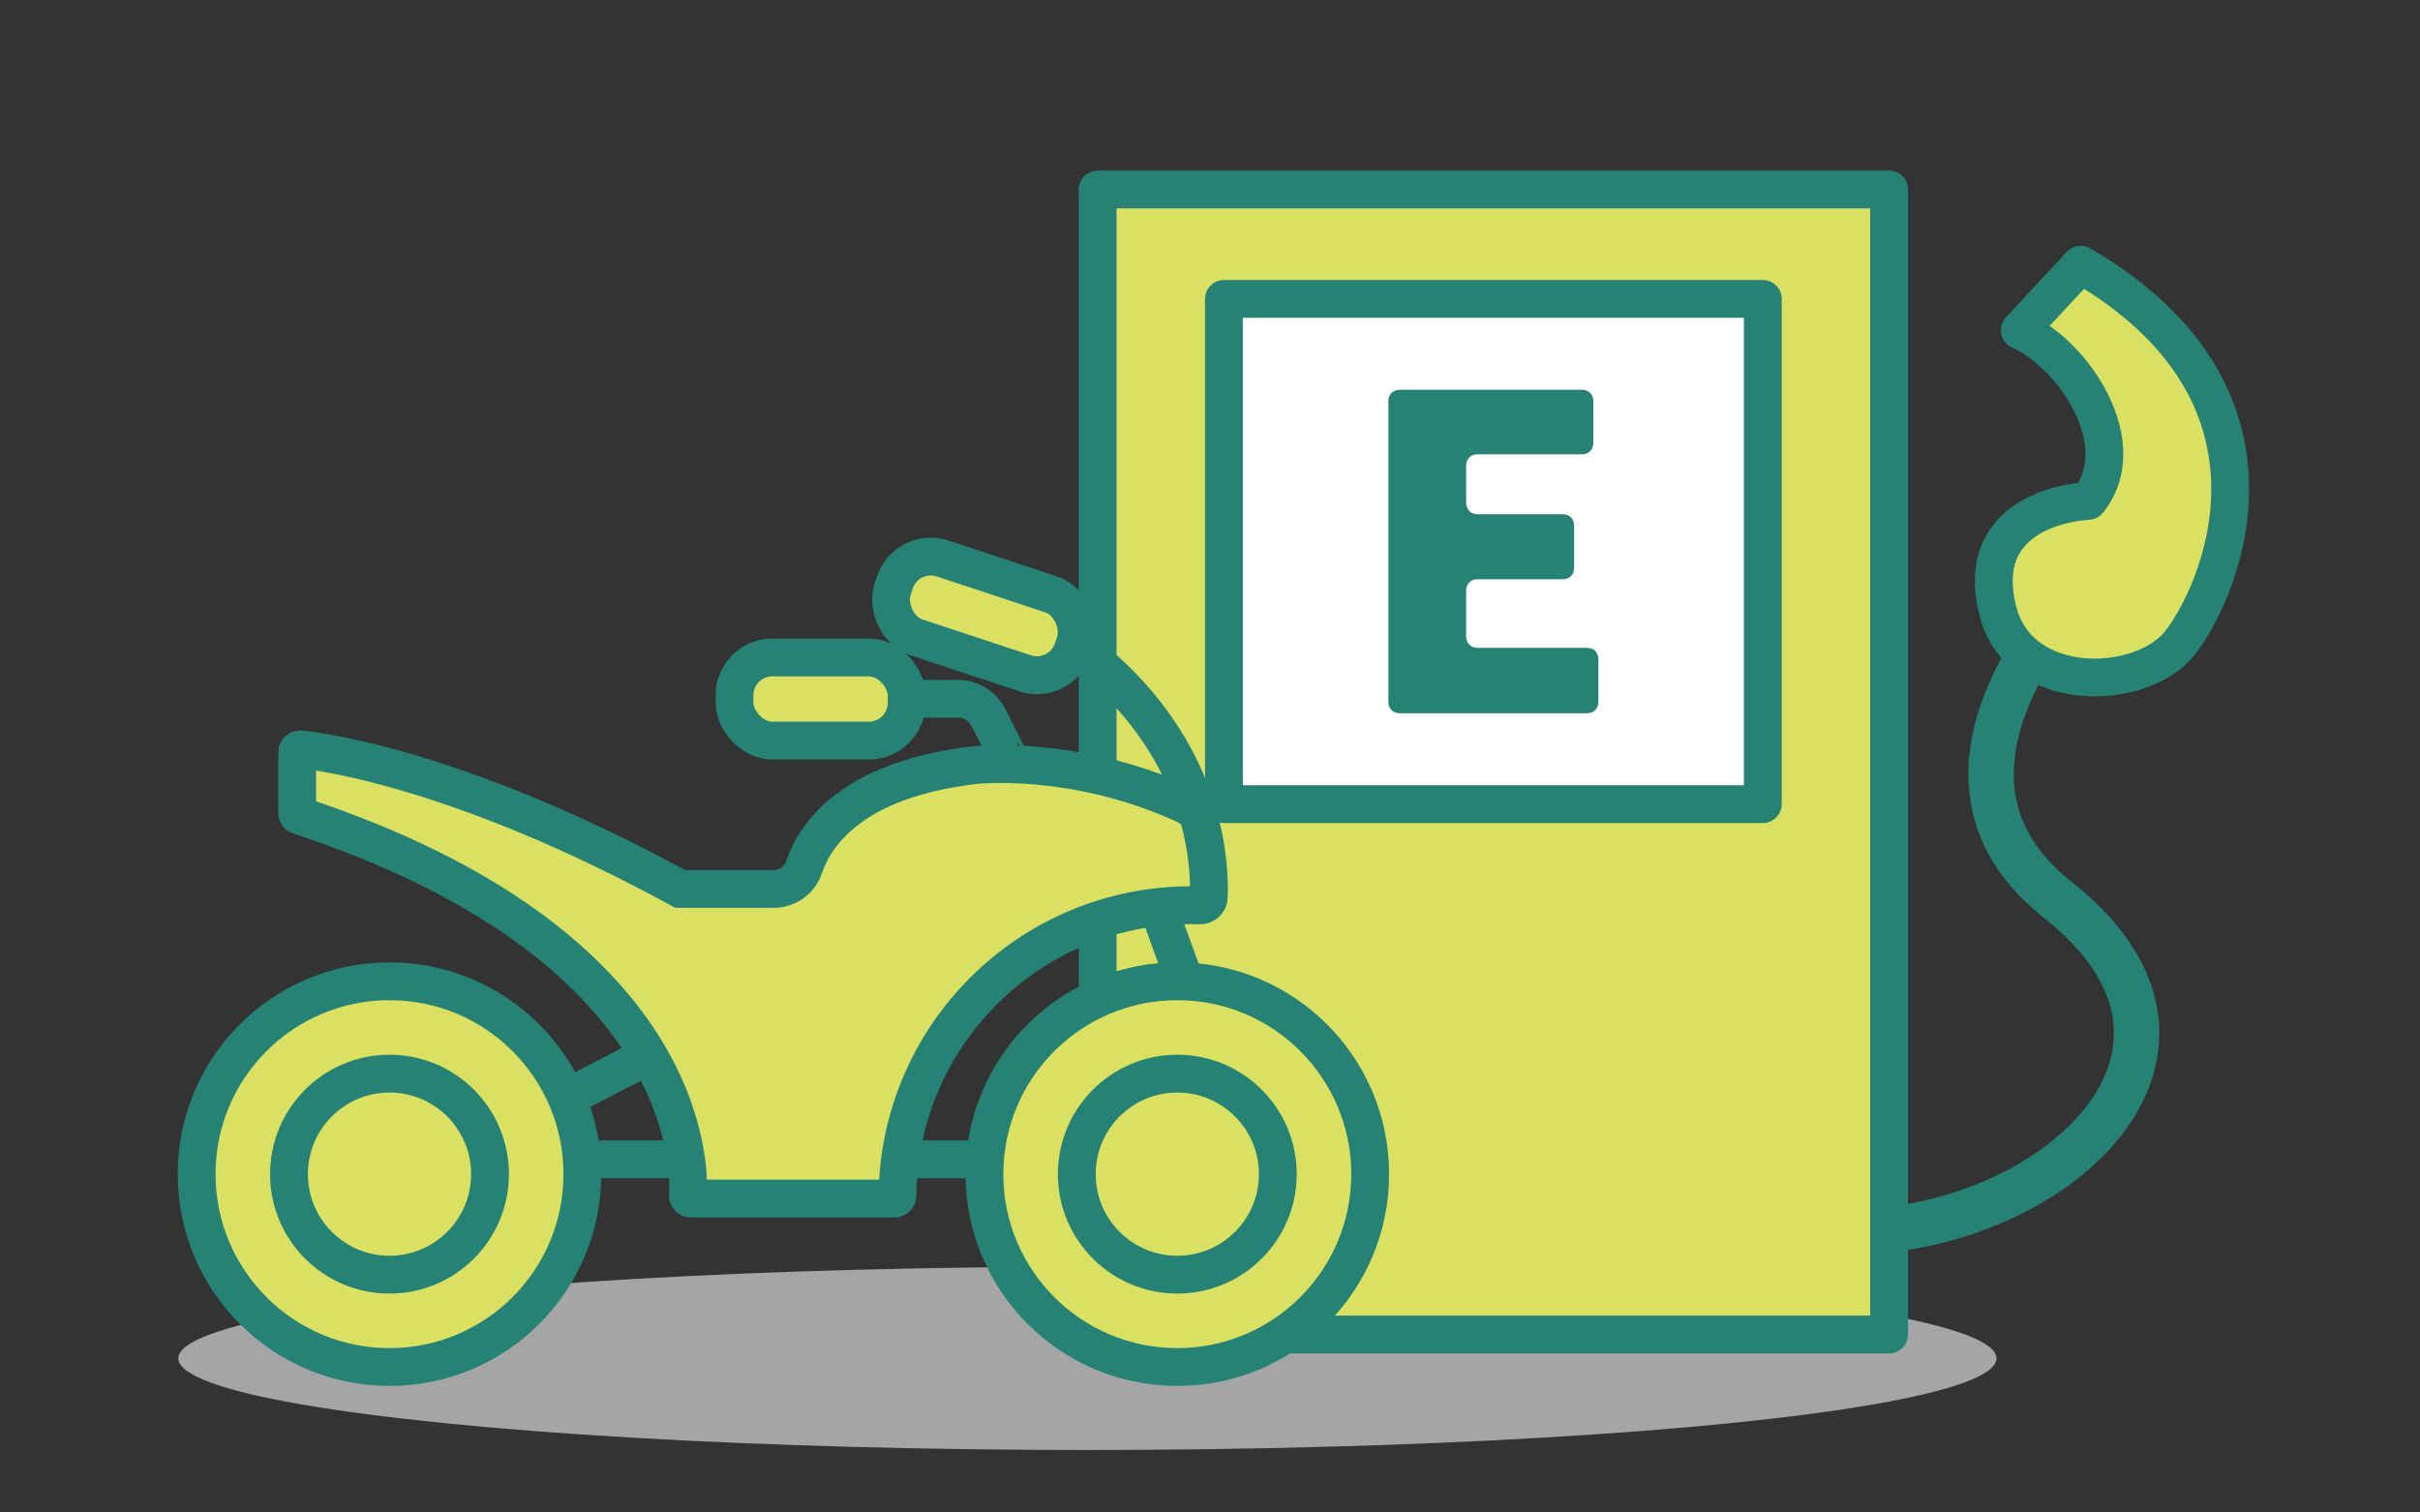 <?xml version="1.0" encoding="UTF-8"?><svg id="_レイヤー_1" xmlns="http://www.w3.org/2000/svg" width="320" height="200" viewBox="0 0 320 200"><rect x="0" y="0" width="320" height="200" fill="#333333" stroke="none"/><ellipse cx="143.787" cy="179.621" rx="120.213" ry="12.114" style="fill:#a5a5a5; stroke-width:0px;"/><path d="m249.05,162.686c25.471-2.636,47.027-24.762,23.073-43.676-23.954-18.914,8.365-47.107,8.365-47.107" style="fill:none; stroke:#258274; stroke-linejoin:round; stroke-width:6px;"/><path d="m267.073,43.669c7.401,3.367,15.008,15.236,9.051,22.569,0,0-15.619.496-11.914,14.664,2.899,11.086,18.881,10.47,23.944,4.239,4.964-6.11,17.356-32.484-13.024-50.14l-8.057,8.669Z" style="fill:#dae061; stroke:#258274; stroke-linejoin:round; stroke-width:5px;"/><rect x="145.143" y="25.055" width="104.655" height="151.416" style="fill:#dae061; stroke:#258274; stroke-linejoin:round; stroke-width:5px;"/><rect x="161.844" y="39.529" width="71.255" height="66.801" style="fill:#fff; stroke:#258274; stroke-linejoin:round; stroke-width:5px;"/><path d="m183.587,92.803v-39.747c0-.908.605-1.513,1.512-1.513h24.078c.907,0,1.513.605,1.513,1.513v5.505c0,.907-.606,1.512-1.513,1.512h-13.793c-.907,0-1.512.605-1.512,1.513v4.9c0,.908.605,1.513,1.512,1.513h11.253c.907,0,1.512.605,1.512,1.513v5.566c0,.908-.605,1.513-1.512,1.513h-11.253c-.907,0-1.512.605-1.512,1.512v6.05c0,.907.605,1.513,1.512,1.513h14.459c.907,0,1.513.605,1.513,1.512v5.626c0,.908-.606,1.513-1.513,1.513h-24.744c-.907,0-1.512-.605-1.512-1.513Z" style="fill:#258274; stroke-width:0px;"/><circle cx="51.504" cy="155.261" r="25.504" style="fill:#dae061; stroke:#258274; stroke-miterlimit:10; stroke-width:5px;"/><circle cx="51.504" cy="155.261" r="13.291" style="fill:none; stroke:#258274; stroke-linejoin:round; stroke-width:5px;"/><circle cx="155.676" cy="155.261" r="25.504" style="fill:#dae061; stroke:#258274; stroke-miterlimit:10; stroke-width:5px;"/><circle cx="155.676" cy="155.261" r="13.291" style="fill:none; stroke:#258274; stroke-linejoin:round; stroke-width:5px;"/><path d="m158.19,107.486h0c-.475-.475-1.03-.87-1.642-1.148-14.713-6.69-27.75-5.151-27.75-5.151-16.3,1.914-21.075,9.299-22.474,13.461-.58,1.725-2.178,2.896-3.998,2.896h-12.387c-28.851-15.737-47.229-18.149-50.218-18.451-.233-.023-.431.159-.431.392v7.991c0.0.17.111.32.272.373,51.742,17.049,51.642,46.436,51.404,50.235-.014.224.165.409.389.409h26.937c.213,0,.383-.172.385-.384.206-21.249,17.495-38.411,38.793-38.411.403,0,.804.006,1.203.018.613.019,1.131-.441,1.16-1.054.091-1.925.04-6.207-1.592-11.502-2.105-6.831-6.841-15.347-17.295-22.665" style="fill:#dae061; stroke:#258274; stroke-miterlimit:10; stroke-width:5px;"/><line x1="90.717" y1="153.301" x2="76.929" y2="153.301" style="fill:none; stroke:#258274; stroke-linejoin:round; stroke-width:5px;"/><line x1="85.753" y1="139.56" x2="74.934" y2="145.177" style="fill:none; stroke:#258274; stroke-linejoin:round; stroke-width:5px;"/><path d="m133.87,101.059c-.069-.025-1.897-3.642-3.18-6.193-.761-1.514-2.31-2.467-4.005-2.467h-6.699" style="fill:none; stroke:#258274; stroke-linejoin:round; stroke-width:5px;"/><line x1="119.022" y1="153.301" x2="130.172" y2="153.301" style="fill:none; stroke:#258274; stroke-linejoin:round; stroke-width:5px;"/><line x1="153.113" y1="119.943" x2="156.695" y2="129.779" style="fill:none; stroke:#258274; stroke-linejoin:round; stroke-width:5px;"/><rect x="97.123" y="86.938" width="22.77" height="10.992" rx="5" ry="5" style="fill:#dae061; stroke:#258274; stroke-miterlimit:10; stroke-width:5px;"/><rect x="117.537" y="75.946" width="25.125" height="10.992" rx="5" ry="5" transform="translate(32.16 -36.738) rotate(18.304)" style="fill:#dae061; stroke:#258274; stroke-miterlimit:10; stroke-width:5px;"/></svg>